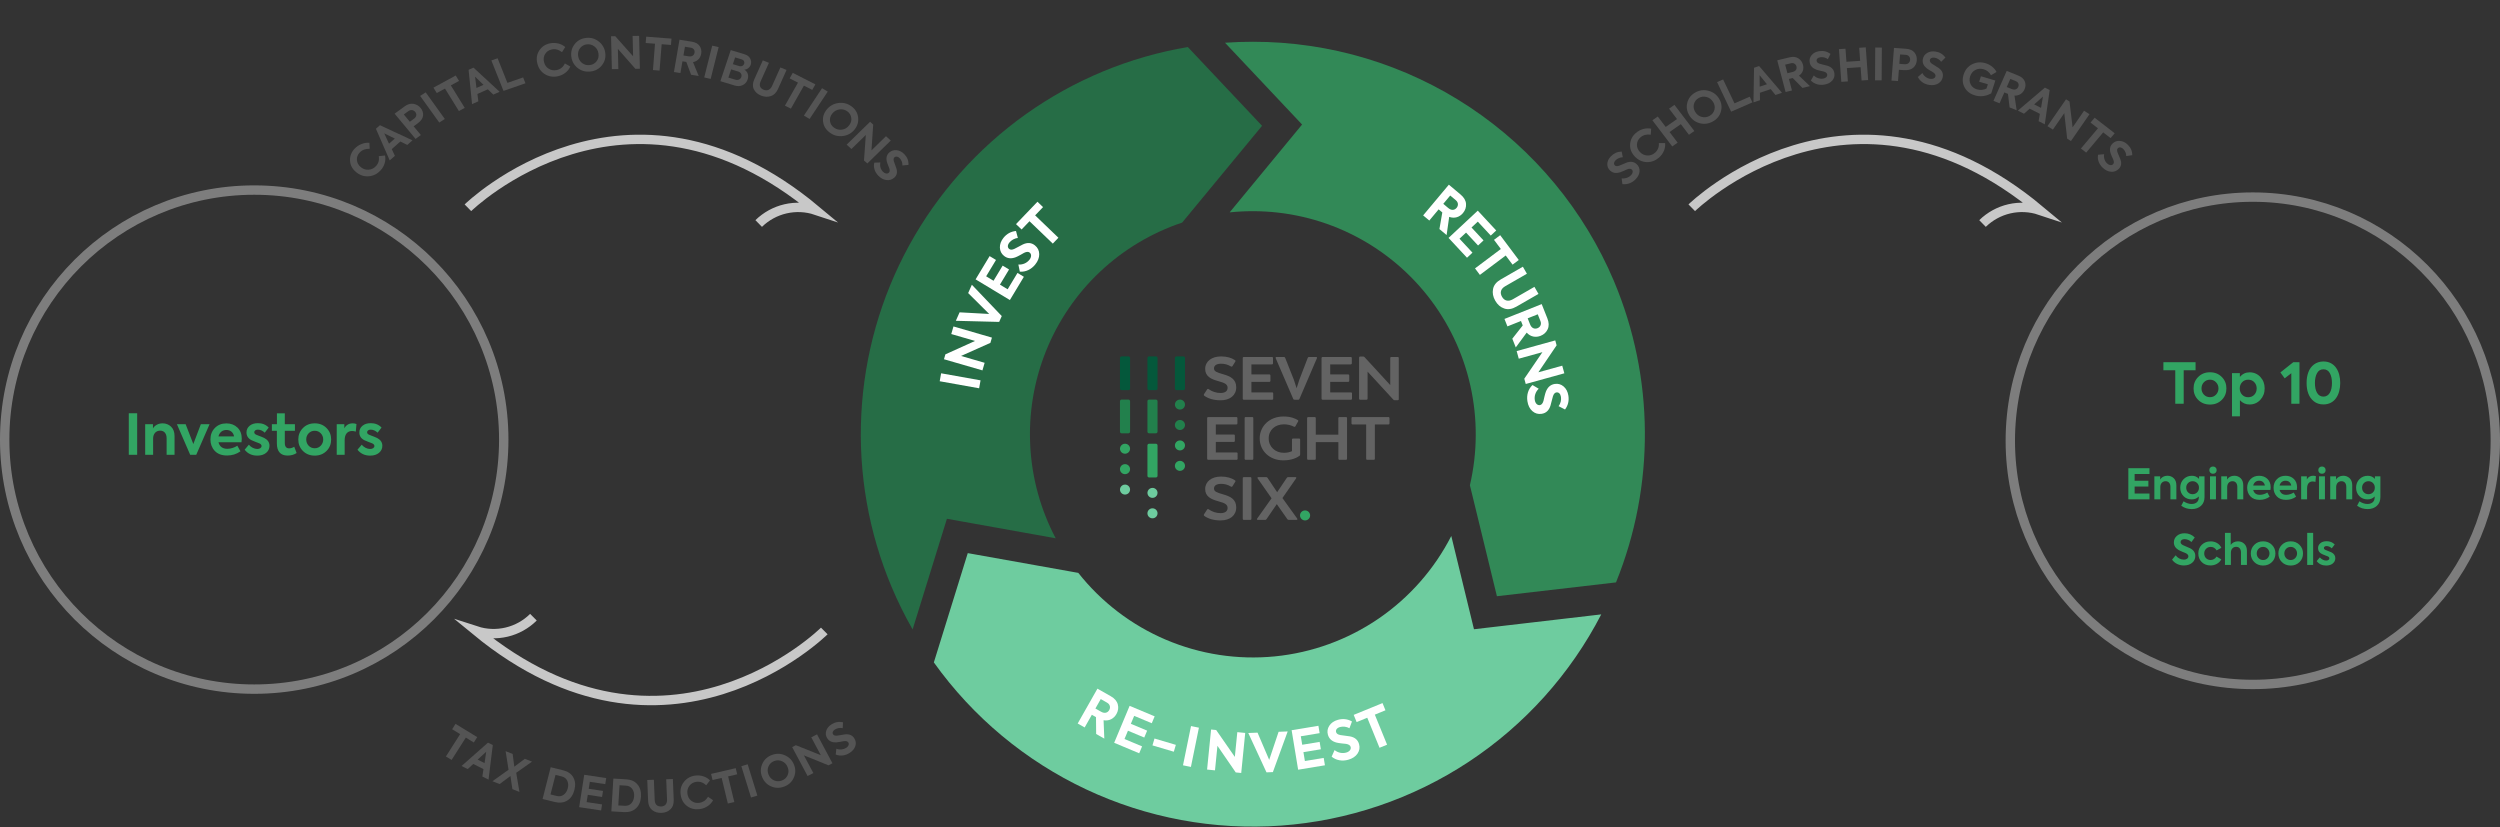<svg width="1067" height="353" viewBox="0 0 1067 353" fill="none" xmlns="http://www.w3.org/2000/svg">
<rect x="0" y="0" width="1067" height="353" fill="#333333" stroke="none"/>
<path d="M351.807 269.295C351.807 269.295 284.583 336.152 203.223 269.253C207.439 270.623 211.951 270.804 216.263 269.775C220.575 268.746 224.521 266.548 227.667 263.422" stroke="#C8C8C8" stroke-width="4" stroke-miterlimit="10"/>
<path d="M190.318 322.859L192.745 324.343L198.81 314.807L202.224 316.894L203.679 314.606L194.425 308.948L192.97 311.236L196.383 313.323L190.318 322.859Z" fill="#545454"/>
<path d="M208.5 332.745L210.326 317.99L208.282 316.956L196.999 326.92L199.617 328.246L201.991 326.054L206.348 328.26L205.865 331.41L208.5 332.745ZM206.804 325.69L203.865 324.202L207.522 320.835L206.804 325.69Z" fill="#545454"/>
<path d="M213.236 334.634L217.852 331.192L218.69 336.799L221.699 337.993L220.319 329.829L227.055 325.07L223.994 323.855L219.509 327.227L218.804 321.794L215.795 320.6L217.046 328.53L210.174 333.419L213.236 334.634Z" fill="#545454"/>
<path d="M236.769 342.286C238.846 342.797 240.619 342.59 242.105 341.669C243.61 340.753 244.62 339.247 245.151 337.175C245.691 335.066 245.525 333.271 244.677 331.775C243.834 330.262 242.389 329.263 240.349 328.761L235.037 327.454L231.567 341.006L236.769 342.286ZM237.09 330.727L239.701 331.37C240.877 331.659 241.674 332.284 242.116 333.231C242.557 334.178 242.639 335.231 242.334 336.423C242.024 337.634 241.435 338.561 240.59 339.191C239.745 339.821 238.741 340.003 237.565 339.714L234.954 339.071L237.09 330.727Z" fill="#545454"/>
<path d="M256.555 345.907L256.959 343.326L250.371 342.333L250.857 339.229L256.96 340.148L257.364 337.568L251.262 336.648L251.728 333.674L258.317 334.667L258.722 332.087L249.344 330.673L247.177 344.493L256.555 345.907Z" fill="#545454"/>
<path d="M266.281 346.598C268.42 346.724 270.124 346.197 271.412 345.019C272.719 343.842 273.43 342.174 273.56 340.035C273.694 337.858 273.192 336.119 272.076 334.8C270.961 333.461 269.352 332.74 267.251 332.616L261.779 332.294L260.923 346.283L266.281 346.598ZM264.417 335.147L267.105 335.305C268.317 335.376 269.219 335.847 269.832 336.7C270.444 337.553 270.724 338.576 270.648 339.807C270.572 341.056 270.168 342.077 269.455 342.852C268.743 343.627 267.79 343.989 266.578 343.918L263.89 343.76L264.417 335.147Z" fill="#545454"/>
<path d="M276.616 341.789C276.688 343.55 277.253 344.855 278.332 345.723C279.41 346.59 280.735 346.993 282.306 346.932C283.877 346.87 285.165 346.365 286.15 345.416C287.154 344.466 287.611 343.121 287.539 341.361L287.177 332.483L284.337 332.594L284.692 341.283C284.766 343.1 283.785 344.144 282.195 344.206C280.548 344.271 279.506 343.363 279.429 341.489L279.075 332.801L276.254 332.911L276.616 341.789Z" fill="#545454"/>
<path d="M298.662 345.329C301.23 344.973 303.326 343.459 304.349 341.54L302.186 340.063C301.311 341.56 300.059 342.422 298.447 342.645C297.19 342.82 296.081 342.553 295.116 341.827C294.151 341.101 293.587 340.109 293.403 338.835C293.214 337.524 293.488 336.378 294.211 335.418C294.93 334.439 295.918 333.862 297.174 333.688C298.73 333.473 300.139 333.965 301.419 335.144L303.013 333.07C301.545 331.515 299.131 330.685 296.637 331.03C294.65 331.306 293.06 332.214 291.851 333.777C290.658 335.318 290.213 337.137 290.516 339.236C290.816 341.315 291.737 342.926 293.297 344.066C294.855 345.188 296.655 345.607 298.662 345.329Z" fill="#545454"/>
<path d="M310.644 342.946L313.402 342.305L310.758 331.373L314.636 330.472L314.002 327.849L303.488 330.293L304.122 332.916L308.001 332.014L310.644 342.946Z" fill="#545454"/>
<path d="M320.539 340.373L323.243 339.57L319.112 326.205L316.408 327.008L320.539 340.373Z" fill="#545454"/>
<path d="M334.769 335.679C336.693 334.928 338.036 333.652 338.815 331.844C339.612 330.028 339.624 328.193 338.868 326.332C338.113 324.471 336.819 323.146 334.961 322.346C333.12 321.538 331.25 321.515 329.344 322.259C327.438 323.002 326.095 324.279 325.305 326.112C324.533 327.938 324.529 329.79 325.291 331.669C326.053 333.548 327.347 334.873 329.156 335.652C330.965 336.431 332.845 336.429 334.769 335.679ZM336.15 327.393C336.645 328.562 336.656 329.697 336.182 330.796C335.708 331.896 334.894 332.661 333.747 333.109C332.599 333.556 331.472 333.549 330.357 333.069C329.26 332.582 328.472 331.75 327.995 330.574C327.518 329.397 327.5 328.245 327.974 327.145C328.447 326.045 329.237 325.27 330.384 324.822C331.531 324.375 332.648 324.407 333.763 324.887C334.878 325.367 335.666 326.199 336.15 327.393Z" fill="#545454"/>
<path d="M350.321 322.317L339.679 318.055L338.096 318.867L344.682 331.209L347.141 329.947L343.104 322.382L353.592 326.638L355.293 325.765L348.707 313.424L346.248 314.685L350.321 322.317Z" fill="#545454"/>
<path d="M362.6 321.364C363.894 320.541 364.712 319.548 365.072 318.377C365.431 317.206 365.266 316.1 364.576 315.058C363.719 313.764 362.41 313.228 360.64 313.435C360.243 313.486 359.628 313.586 358.796 313.735L357.295 313.972C356.448 314.063 355.877 313.888 355.574 313.43C355.125 312.751 355.407 311.943 356.349 311.343C357.227 310.784 358.542 310.508 359.657 310.785L359.79 308.278C358.035 307.891 356.397 308.194 354.864 309.17C353.682 309.922 352.928 310.874 352.606 311.999C352.284 313.124 352.45 314.163 353.098 315.141C353.913 316.372 355.174 316.938 356.89 316.855C357.324 316.826 357.933 316.752 358.697 316.602C359.477 316.442 359.954 316.34 360.166 316.318C361.104 316.192 361.727 316.378 362.041 316.852C362.532 317.593 362.148 318.556 361.174 319.176C359.96 319.949 358.434 320.113 356.967 319.543L356.687 322.033C358.591 322.817 360.764 322.533 362.6 321.364Z" fill="#545454"/>
<path d="M722.041 88.672C722.041 88.672 789.723 22.289 870.625 89.747C866.419 88.345 861.909 88.131 857.59 89.127C853.271 90.124 849.309 92.292 846.14 95.394" stroke="#C8C8C8" stroke-width="4" stroke-miterlimit="10"/>
<path d="M698.074 76.518C699.14 75.421 699.699 74.276 699.766 73.071C699.832 71.865 699.401 70.847 698.471 70.017C697.316 68.986 695.903 68.787 694.22 69.409C693.843 69.553 693.265 69.796 692.486 70.138L691.075 70.724C690.267 71.014 689.665 70.983 689.257 70.618C688.651 70.077 688.73 69.238 689.507 68.439C690.231 67.694 691.452 67.114 692.611 67.112L692.129 64.684C690.317 64.735 688.786 65.417 687.522 66.717C686.548 67.719 686.041 68.81 686 69.962C685.959 71.114 686.375 72.067 687.249 72.847C688.347 73.828 689.72 74.067 691.38 73.577C691.799 73.445 692.378 73.228 693.089 72.902C693.814 72.562 694.256 72.35 694.458 72.278C695.346 71.933 696.002 71.962 696.425 72.339C697.087 72.93 696.946 73.942 696.143 74.768C695.142 75.798 693.688 76.32 692.112 76.127L692.444 78.574C694.501 78.867 696.56 78.075 698.074 76.518Z" fill="#545454"/>
<path d="M708.052 67.268C710.008 65.571 710.904 63.193 710.668 61.074L708.005 61.059C708.126 62.754 707.566 64.141 706.338 65.206C705.382 66.036 704.297 66.427 703.071 66.366C701.845 66.305 700.805 65.809 699.922 64.875C699.014 63.913 698.59 62.831 698.648 61.656C698.693 60.467 699.194 59.457 700.15 58.627C701.335 57.599 702.801 57.227 704.55 57.483L704.704 54.925C702.583 54.466 700.079 55.114 698.18 56.762C696.668 58.075 695.85 59.684 695.727 61.616C695.605 63.521 696.271 65.243 697.724 66.782C699.165 68.307 700.859 69.111 702.822 69.182C704.773 69.24 706.525 68.593 708.052 67.268Z" fill="#545454"/>
<path d="M716.019 60.892L712.565 56.346L717.386 52.98L720.841 57.526L723.143 55.919L714.661 44.757L712.359 46.364L715.745 50.82L710.923 54.186L707.538 49.731L705.236 51.338L713.717 62.5L716.019 60.892Z" fill="#545454"/>
<path d="M731.055 51.834C732.859 50.832 734.002 49.395 734.501 47.516C735.017 45.628 734.747 43.83 733.708 42.113C732.67 40.396 731.176 39.279 729.2 38.754C727.24 38.22 725.372 38.457 723.585 39.451C721.798 40.444 720.655 41.88 720.149 43.785C719.66 45.68 719.939 47.494 720.988 49.227C722.036 50.96 723.53 52.078 725.454 52.589C727.377 53.1 729.252 52.837 731.055 51.834ZM731.16 43.529C731.833 44.605 732.018 45.715 731.714 46.858C731.411 48 730.716 48.862 729.641 49.46C728.566 50.058 727.44 50.208 726.254 49.893C725.085 49.568 724.173 48.864 723.516 47.779C722.86 46.693 722.665 45.568 722.969 44.425C723.272 43.282 723.94 42.413 725.016 41.815C726.091 41.218 727.21 41.093 728.396 41.408C729.581 41.723 730.494 42.428 731.16 43.529Z" fill="#545454"/>
<path d="M747.943 43.693L746.788 41.266L740.283 44.109L735.427 33.905L732.843 35.035L738.854 47.667L747.943 43.693Z" fill="#545454"/>
<path d="M760.554 39.6L750.792 28.186L748.629 28.914L748.381 43.697L751.152 42.764L751.133 39.588L755.744 38.036L757.765 40.539L760.554 39.6ZM754.138 35.951L751.028 36.998L751.005 32.112L754.138 35.951Z" fill="#545454"/>
<path d="M772.479 36.759L767.798 32.284C769.465 31.18 769.975 29.401 769.512 27.644C769.194 26.436 768.525 25.526 767.517 24.894C766.509 24.262 765.239 24.121 763.73 24.486L758.523 25.745L762.084 39.273L764.807 38.615L763.511 33.691L765.13 33.299L769.296 37.529L772.479 36.759ZM764.372 26.998C765.549 26.713 766.456 27.331 766.725 28.357C767 29.4 766.513 30.375 765.096 30.717L762.87 31.256L761.906 27.595L764.372 26.998Z" fill="#545454"/>
<path d="M778.54 36.128C780.055 35.892 781.205 35.31 782.007 34.381C782.809 33.451 783.105 32.37 782.896 31.139C782.637 29.608 781.658 28.592 779.957 28.072C779.573 27.959 778.971 27.804 778.15 27.607L776.683 27.222C775.872 26.966 775.422 26.576 775.33 26.035C775.194 25.232 775.778 24.605 776.882 24.433C777.911 24.272 779.224 24.546 780.13 25.248L781.266 23.002C779.819 21.944 778.2 21.564 776.404 21.844C775.02 22.06 773.946 22.63 773.196 23.532C772.447 24.435 772.178 25.453 772.375 26.611C772.622 28.066 773.545 29.091 775.146 29.703C775.555 29.85 776.142 30.027 776.9 30.196C777.677 30.362 778.154 30.46 778.357 30.524C779.265 30.785 779.759 31.206 779.854 31.766C780.003 32.643 779.263 33.372 778.122 33.55C776.7 33.771 775.24 33.309 774.13 32.199L772.866 34.369C774.289 35.852 776.389 36.464 778.54 36.128Z" fill="#545454"/>
<path d="M788.669 34.743L788.255 29.06L794.11 28.668L794.525 34.351L797.32 34.163L796.302 20.211L793.507 20.398L793.913 25.968L788.058 26.36L787.652 20.791L784.856 20.978L785.874 34.93L788.669 34.743Z" fill="#545454"/>
<path d="M800.265 34.278L803.085 34.293L803.17 20.304L800.349 20.289L800.265 34.278Z" fill="#545454"/>
<path d="M808.36 20.446L807.274 34.393L810.068 34.593L810.443 29.78L812.596 29.935C814.314 30.058 815.632 29.715 816.548 28.927C817.465 28.12 817.983 27.075 818.084 25.773C818.184 24.489 817.854 23.365 817.093 22.419C816.35 21.473 815.158 20.933 813.515 20.815L808.36 20.446ZM810.64 27.252L810.953 23.232L813.351 23.403C814.616 23.494 815.323 24.417 815.236 25.531C815.148 26.663 814.322 27.515 812.887 27.412L810.64 27.252Z" fill="#545454"/>
<path d="M823.374 36.245C824.894 36.48 826.18 36.276 827.25 35.635C828.321 34.994 828.96 34.056 829.169 32.82C829.427 31.285 828.832 30.021 827.385 29.01C827.057 28.786 826.536 28.456 825.82 28.018L824.552 27.207C823.864 26.716 823.565 26.209 823.656 25.666C823.792 24.861 824.556 24.442 825.663 24.613C826.695 24.773 827.854 25.433 828.484 26.375L830.307 24.583C829.28 23.137 827.865 22.284 826.064 22.005C824.676 21.79 823.465 22.006 822.454 22.637C821.443 23.268 820.85 24.156 820.655 25.316C820.409 26.776 820.948 28.032 822.269 29.101C822.609 29.365 823.109 29.711 823.775 30.102C824.459 30.497 824.881 30.735 825.053 30.857C825.831 31.381 826.161 31.932 826.067 32.493C825.918 33.373 824.973 33.842 823.829 33.664C822.403 33.443 821.166 32.56 820.477 31.166L818.557 32.848C819.421 34.691 821.217 35.91 823.374 36.245Z" fill="#545454"/>
<path d="M842.89 40.695C845.27 41.394 847.586 41.108 849.858 39.843L851.611 34.361L845.454 32.553L844.71 34.879L848.415 35.967L847.833 37.788C846.709 38.385 845.162 38.562 843.782 38.156C842.528 37.788 841.626 37.069 841.074 35.999C840.54 34.935 840.469 33.79 840.855 32.582C841.253 31.338 841.999 30.433 843.076 29.862C844.153 29.29 845.32 29.18 846.574 29.548C848.009 29.97 849.064 30.832 849.746 32.117L852.119 30.723C851.311 29.086 849.578 27.61 847.398 26.97C845.382 26.377 843.485 26.53 841.708 27.428C839.931 28.326 838.728 29.788 838.089 31.789C837.454 33.772 837.584 35.605 838.476 37.288C839.393 38.957 840.856 40.097 842.89 40.695Z" fill="#545454"/>
<path d="M860.712 47.065L859.779 40.808C861.807 40.897 863.333 39.783 864.068 38.122C864.573 36.98 864.608 35.872 864.199 34.787C863.789 33.703 862.861 32.856 861.424 32.272L856.465 30.257L850.811 43.041L853.405 44.095L855.463 39.442L857.005 40.069L857.681 45.833L860.712 47.065ZM860.359 34.635C861.48 35.091 861.817 36.105 861.389 37.074C860.953 38.06 859.95 38.551 858.601 38.003L856.48 37.141L858.01 33.681L860.359 34.635Z" fill="#545454"/>
<path d="M872.709 53.059L874.801 38.435L872.76 37.396L861.222 47.209L863.836 48.54L866.266 46.381L870.618 48.597L870.078 51.719L872.709 53.059ZM871.121 46.051L868.186 44.556L871.928 41.239L871.121 46.051Z" fill="#545454"/>
<path d="M884.579 54.356L883.272 43.329L881.777 42.38L873.856 53.837L876.179 55.313L881.034 48.289L882.273 59.183L883.879 60.204L891.8 48.746L889.477 47.271L884.579 54.356Z" fill="#545454"/>
<path d="M888.135 63.392L890.381 65.13L897.648 56.5L900.807 58.944L902.551 56.873L893.987 50.247L892.243 52.318L895.402 54.762L888.135 63.392Z" fill="#545454"/>
<path d="M897.404 71.55C898.515 72.615 899.695 73.194 900.958 73.299C902.22 73.404 903.304 73.023 904.21 72.155C905.335 71.076 905.596 69.722 905.006 68.078C904.869 67.709 904.635 67.144 904.306 66.381L903.743 65C903.469 64.211 903.524 63.632 903.922 63.251C904.512 62.685 905.39 62.79 906.2 63.566C906.954 64.29 907.517 65.487 907.476 66.605L910.042 66.223C910.055 64.474 909.397 62.974 908.079 61.712C907.064 60.738 905.939 60.212 904.731 60.133C903.524 60.054 902.508 60.423 901.658 61.238C900.587 62.264 900.286 63.579 900.738 65.197C900.862 65.605 901.068 66.17 901.383 66.868C901.713 67.578 901.918 68.012 901.987 68.209C902.316 69.077 902.261 69.709 901.85 70.103C901.205 70.721 900.148 70.55 899.311 69.748C898.268 68.748 897.774 67.328 898.035 65.815L895.455 66.052C895.071 68.025 895.826 70.037 897.404 71.55Z" fill="#545454"/>
<path d="M199.709 88.672C199.709 88.672 267.391 22.289 348.285 89.747C344.08 88.347 339.572 88.134 335.254 89.13C330.937 90.126 326.976 92.293 323.808 95.394" stroke="#C8C8C8" stroke-width="4" stroke-miterlimit="10"/>
<path d="M162.384 72.772C164.157 70.88 164.793 68.433 164.321 66.366L161.649 66.647C161.958 68.308 161.549 69.739 160.436 70.926C159.568 71.852 158.523 72.358 157.287 72.434C156.05 72.51 154.951 72.135 153.962 71.311C152.945 70.462 152.399 69.441 152.327 68.274C152.241 67.095 152.632 66.043 153.499 65.117C154.574 63.971 156.003 63.441 157.786 63.5L157.658 60.957C155.479 60.739 153.038 61.657 151.317 63.494C149.944 64.958 149.303 66.638 149.393 68.558C149.482 70.454 150.34 72.08 151.969 73.438C153.582 74.783 155.371 75.389 157.349 75.242C159.311 75.082 160.998 74.25 162.384 72.772Z" fill="#545454"/>
<path d="M176.038 59.897L162.166 53.43L160.441 54.952L166.327 68.464L168.538 66.514L167.205 63.639L170.884 60.394L173.814 61.86L176.038 59.897ZM168.516 59.142L166.034 61.331L163.991 56.907L168.516 59.142Z" fill="#545454"/>
<path d="M168.433 48.522L177.365 59.288L179.624 57.63L176.541 53.915L178.281 52.638C179.67 51.619 180.429 50.522 180.572 49.362C180.703 48.188 180.365 47.1 179.531 46.094C178.709 45.104 177.672 44.505 176.432 44.313C175.208 44.111 173.926 44.489 172.599 45.464L168.433 48.522ZM174.922 51.963L172.347 48.86L174.285 47.437C175.308 46.687 176.489 46.897 177.202 47.757C177.928 48.631 177.897 49.778 176.738 50.63L174.922 51.963Z" fill="#545454"/>
<path d="M187.469 52.299L189.852 50.79L181.696 39.424L179.313 40.934L187.469 52.299Z" fill="#545454"/>
<path d="M195.857 47.396L198.35 46.037L192.416 36.442L195.924 34.531L194.5 32.229L184.991 37.408L186.415 39.711L189.922 37.8L195.857 47.396Z" fill="#545454"/>
<path d="M213.241 39.178L202.087 28.861L199.996 29.796L201.472 44.44L204.151 43.242L203.761 40.103L208.22 38.11L210.545 40.384L213.241 39.178ZM206.36 36.208L203.353 37.552L202.76 32.722L206.36 36.208Z" fill="#545454"/>
<path d="M224.262 35.537L223.267 33.039L216.563 35.372L212.38 24.873L209.716 25.8L214.894 38.796L224.262 35.537Z" fill="#545454"/>
<path d="M238.074 32.549C240.612 32.013 242.564 30.363 243.405 28.387L241.096 27.077C240.365 28.623 239.194 29.567 237.601 29.903C236.36 30.165 235.224 29.98 234.187 29.329C233.151 28.677 232.491 27.734 232.185 26.483C231.869 25.197 232.034 24.04 232.665 23.037C233.291 22.015 234.224 21.373 235.465 21.111C237.003 20.786 238.461 21.174 239.856 22.253L241.252 20.082C239.633 18.645 237.136 17.993 234.673 18.513C232.709 18.928 231.205 19.942 230.145 21.577C229.098 23.191 228.828 25.027 229.333 27.086C229.833 29.127 230.91 30.659 232.582 31.679C234.249 32.68 236.093 32.968 238.074 32.549Z" fill="#545454"/>
<path d="M252.01 30.523C254.061 30.296 255.681 29.411 256.89 27.868C258.117 26.323 258.59 24.557 258.326 22.568C258.063 20.579 257.143 18.967 255.546 17.716C253.967 16.463 252.163 15.958 250.131 16.183C248.099 16.409 246.479 17.293 245.254 18.857C244.048 20.418 243.578 22.203 243.844 24.211C244.11 26.219 245.029 27.831 246.584 29.049C248.139 30.266 249.959 30.75 252.01 30.523ZM255.429 22.889C255.614 24.144 255.339 25.241 254.604 26.179C253.87 27.118 252.889 27.645 251.666 27.781C250.443 27.916 249.354 27.618 248.395 26.868C247.456 26.115 246.903 25.11 246.736 23.852C246.57 22.595 246.842 21.48 247.577 20.541C248.312 19.603 249.271 19.059 250.494 18.923C251.717 18.788 252.79 19.107 253.748 19.857C254.707 20.608 255.26 21.613 255.429 22.889Z" fill="#545454"/>
<path d="M270.203 24.026L262.59 15.457L260.805 15.483L261.141 29.513L263.913 29.473L263.707 20.872L271.186 29.368L273.104 29.34L272.768 15.31L269.996 15.35L270.203 24.026Z" fill="#545454"/>
<path d="M278.677 29.906L281.508 30.123L282.394 18.875L286.376 19.181L286.589 16.482L275.792 15.654L275.58 18.352L279.562 18.658L278.677 29.906Z" fill="#545454"/>
<path d="M298.199 32.426L295.777 26.52C297.762 26.146 298.969 24.709 299.277 22.918C299.489 21.687 299.254 20.596 298.594 19.628C297.935 18.66 296.831 18.044 295.298 17.799L290.008 16.956L287.637 30.743L290.404 31.184L291.267 26.166L292.912 26.428L294.965 31.911L298.199 32.426ZM294.84 20.352C296.036 20.543 296.609 21.458 296.429 22.503C296.246 23.566 295.395 24.274 293.955 24.045L291.693 23.684L292.335 19.953L294.84 20.352Z" fill="#545454"/>
<path d="M300.564 33.05L303.313 33.68L306.716 20.111L303.966 19.481L300.564 33.05Z" fill="#545454"/>
<path d="M317.691 29.74C318.904 29.692 320.03 28.767 320.419 27.6C320.713 26.72 320.626 25.844 320.177 24.977C319.728 24.11 318.912 23.507 317.716 23.145L311.882 21.381L307.455 34.651L313.562 36.498C314.848 36.887 316.007 36.822 317.013 36.316C318.038 35.815 318.724 35.014 319.089 33.919C319.635 32.285 319.202 30.652 317.691 29.74ZM316.491 25.325C317.487 25.626 317.876 26.435 317.618 27.208C317.354 27.998 316.523 28.517 315.418 28.183L312.79 27.389L313.755 24.497L316.491 25.325ZM310.879 33.117L312.047 29.615L314.983 30.503C316.287 30.897 316.706 31.914 316.389 32.865C316.078 33.799 315.101 34.394 313.815 34.005L310.879 33.117Z" fill="#545454"/>
<path d="M321.936 33.86C321.215 35.466 321.147 36.866 321.74 38.085C322.334 39.304 323.359 40.208 324.816 40.797C326.272 41.385 327.669 41.46 328.989 41.014C330.326 40.575 331.343 39.557 332.063 37.951L335.697 29.85L333.064 28.787L329.508 36.715C328.764 38.373 327.406 38.905 325.931 38.31C324.404 37.693 323.861 36.453 324.628 34.743L328.185 26.816L325.57 25.759L321.936 33.86Z" fill="#545454"/>
<path d="M335.021 45.085L337.553 46.37L343.112 36.553L346.674 38.361L348.008 36.005L338.353 31.103L337.019 33.459L340.58 35.267L335.021 45.085Z" fill="#545454"/>
<path d="M343.102 49.335L345.533 50.777L353.285 39.092L350.853 37.649L343.102 49.335Z" fill="#545454"/>
<path d="M354.285 56.691C355.979 57.884 357.829 58.327 359.85 58.033C361.887 57.75 363.522 56.812 364.771 55.231C366.019 53.649 366.504 51.902 366.222 49.962C365.955 48.034 364.976 46.486 363.298 45.304C361.619 44.123 359.769 43.679 357.721 43.977C355.687 44.286 354.041 45.239 352.781 46.835C351.521 48.431 351.036 50.179 351.31 52.067C351.585 53.955 352.591 55.498 354.285 56.691ZM362.377 53.546C361.604 54.556 360.602 55.151 359.373 55.33C358.144 55.509 357.03 55.235 356.02 54.524C355.01 53.813 354.414 52.883 354.245 51.719C354.091 50.566 354.408 49.49 355.197 48.49C355.986 47.491 357 46.881 358.229 46.702C359.458 46.523 360.568 46.771 361.578 47.482C362.589 48.194 363.157 49.128 363.326 50.291C363.496 51.455 363.178 52.531 362.377 53.546Z" fill="#545454"/>
<path d="M371.945 64.175L372.678 53.163L371.362 51.965L361.35 61.734L363.393 63.595L369.531 57.606L368.754 68.477L370.168 69.764L380.18 59.994L378.137 58.133L371.945 64.175Z" fill="#545454"/>
<path d="M374.813 74.934C375.868 76.041 377.017 76.673 378.273 76.844C379.53 77.016 380.634 76.699 381.585 75.895C382.767 74.896 383.099 73.579 382.596 71.932C382.479 71.562 382.275 70.994 381.986 70.227L381.497 68.84C381.264 68.05 381.35 67.484 381.768 67.131C382.387 66.607 383.26 66.757 384.028 67.563C384.745 68.315 385.244 69.521 385.144 70.617L387.729 70.38C387.835 68.662 387.256 67.154 386.006 65.842C385.042 64.832 383.945 64.254 382.742 64.112C381.539 63.969 380.504 64.276 379.61 65.032C378.486 65.982 378.115 67.258 378.482 68.872C378.584 69.279 378.76 69.846 379.039 70.548C379.33 71.263 379.513 71.701 379.571 71.899C379.855 72.769 379.766 73.386 379.334 73.752C378.657 74.325 377.609 74.1 376.815 73.267C375.825 72.228 375.406 70.806 375.747 69.334L373.155 69.428C372.667 71.346 373.315 73.364 374.813 74.934Z" fill="#545454"/>
<path d="M629.092 268.561L619.408 228.76C612.157 242.953 601.463 255.096 588.305 264.074C575.148 273.052 559.95 278.579 544.105 280.146C528.259 281.713 512.275 279.271 497.618 273.043C482.96 266.816 470.1 257.002 460.216 244.504L413.042 236.074L398.566 282.722C415.244 306.056 437.625 324.713 463.566 336.908C489.507 349.102 518.141 354.426 546.725 352.368C575.309 350.311 602.888 340.942 626.82 325.158C650.753 309.375 670.239 287.704 683.412 262.222L629.092 268.561Z" fill="#6ECC9F"/>
<path opacity="0.75" d="M506.964 20.074C482.053 24.283 458.417 34.082 437.826 48.736C417.234 63.389 400.222 82.518 388.062 104.689C375.902 126.86 368.911 151.499 367.612 176.76C366.313 202.02 370.74 227.248 380.561 250.552C383.178 256.757 386.164 262.799 389.505 268.645L404.147 221.413L450.564 229.743C444.129 217.528 440.425 204.057 439.709 190.265C438.993 176.473 441.281 162.69 446.416 149.872C451.55 137.054 459.407 125.507 469.443 116.033C479.479 106.558 491.453 99.383 504.535 95.004L538.646 53.695L506.964 20.074Z" fill="#22804C"/>
<path opacity="0.75" d="M688.894 120.101C676.092 89.76 654.637 63.874 627.213 45.681C599.789 27.489 567.616 17.799 534.719 17.824C530.742 17.824 526.782 17.963 522.838 18.241L555.727 53.152L524.81 90.638C528.102 90.3 531.41 90.13 534.719 90.13C549.055 90.134 563.205 93.382 576.112 99.63C589.018 105.878 600.348 114.965 609.255 126.212C618.162 137.459 624.416 150.576 627.55 164.583C630.683 178.59 630.616 193.124 627.352 207.101L638.883 254.466L689.709 248.569C706.433 207.32 706.134 161.113 688.877 120.085L688.894 120.101Z" fill="#32A563"/>
<path d="M417.893 165.72L418.497 162.327L401.67 159.323L401.066 162.716L417.893 165.72Z" fill="white"/>
<path d="M416.152 145.514L403.492 151.234L402.888 153.323L419.304 158.085L420.243 154.842L410.18 151.922L422.705 146.332L423.355 144.088L406.939 139.325L406 142.569L416.152 145.514Z" fill="white"/>
<path d="M422.182 133.995L409.554 133.304L407.947 136.918L426.444 137.389L427.553 134.895L414.789 121.532L413.21 125.083L422.182 133.995Z" fill="white"/>
<path d="M436.993 118.137L434.26 116.488L430.06 123.462L426.773 121.478L430.663 115.018L427.93 113.368L424.04 119.828L420.892 117.927L425.092 110.952L422.36 109.303L416.381 119.23L431.014 128.064L436.993 118.137Z" fill="white"/>
<path d="M441.826 112.906C443.005 111.444 443.573 109.965 443.543 108.45C443.514 106.935 442.904 105.696 441.714 104.734C440.236 103.538 438.524 103.406 436.562 104.325C436.123 104.536 435.451 104.888 434.548 105.381L432.908 106.232C431.965 106.662 431.241 106.673 430.718 106.25C429.942 105.623 429.962 104.565 430.821 103.5C431.622 102.507 433.033 101.68 434.424 101.582L433.627 98.581C431.457 98.795 429.683 99.776 428.285 101.509C427.208 102.845 426.698 104.252 426.753 105.698C426.808 107.144 427.393 108.303 428.511 109.207C429.917 110.345 431.585 110.531 433.532 109.779C434.022 109.578 434.697 109.259 435.521 108.792C436.359 108.307 436.871 108.005 437.106 107.897C438.14 107.391 438.93 107.373 439.471 107.811C440.318 108.496 440.24 109.775 439.352 110.876C438.245 112.248 436.547 113.022 434.64 112.912L435.26 115.948C437.753 116.145 440.151 114.982 441.826 112.906Z" fill="white"/>
<path d="M449.331 103.974L451.732 101.469L441.793 91.917L445.171 88.394L442.786 86.102L433.63 95.652L436.015 97.944L439.392 94.421L449.331 103.974Z" fill="white"/>
<path d="M471.32 315.244L471.006 307.403C473.427 307.822 475.402 306.683 476.497 304.751C477.25 303.423 477.435 302.065 477.084 300.668C476.733 299.271 475.728 298.089 474.079 297.151L468.388 293.917L459.958 308.787L462.934 310.478L466.003 305.066L467.773 306.071L467.841 313.267L471.32 315.244ZM472.496 299.897C473.783 300.628 474.057 301.928 473.418 303.054C472.768 304.201 471.502 304.652 469.953 303.772L467.52 302.39L469.802 298.365L472.496 299.897Z" fill="white"/>
<path d="M486.212 321.503L487.444 318.558L479.935 315.41L481.417 311.868L488.371 314.783L489.602 311.838L482.648 308.923L484.067 305.53L491.576 308.678L492.807 305.733L482.12 301.253L475.525 317.022L486.212 321.503Z" fill="white"/>
<path d="M500.986 320.833L501.851 317.905L492.737 315.204L491.871 318.132L500.986 320.833Z" fill="white"/>
<path d="M504.905 326.633L508.282 327.324L511.7 310.576L508.324 309.885L504.905 326.633Z" fill="white"/>
<path d="M527.028 323.047L519.063 311.573L516.889 311.356L515.182 328.449L518.559 328.787L519.605 318.309L527.417 329.674L529.753 329.908L531.461 312.815L528.084 312.477L527.028 323.047Z" fill="white"/>
<path d="M541.692 324.317L536.715 312.687L532.763 312.844L540.538 329.641L543.265 329.532L549.588 312.174L545.706 312.328L541.692 324.317Z" fill="white"/>
<path d="M565.479 326.625L564.96 323.476L556.927 324.803L556.303 321.015L563.742 319.786L563.223 316.636L555.784 317.865L555.186 314.236L563.219 312.909L562.7 309.76L551.266 311.649L554.046 328.514L565.479 326.625Z" fill="white"/>
<path d="M575.428 324.262C577.227 323.756 578.539 322.883 579.387 321.638C580.235 320.393 580.454 319.037 580.042 317.571C579.53 315.751 578.217 314.659 576.097 314.273C575.619 314.192 574.871 314.091 573.855 313.97L572.035 313.716C571.022 313.522 570.428 313.114 570.247 312.47C569.979 311.515 570.603 310.668 571.913 310.299C573.135 309.955 574.756 310.098 575.941 310.818L577.021 307.926C575.138 306.851 573.133 306.625 571.002 307.225C569.359 307.687 568.136 308.535 567.348 309.74C566.56 310.944 566.368 312.22 566.754 313.597C567.241 315.329 568.487 316.44 570.5 316.952C571.012 317.071 571.744 317.2 572.681 317.296C573.64 317.385 574.229 317.435 574.483 317.483C575.613 317.668 576.263 318.108 576.451 318.775C576.744 319.818 575.944 320.81 574.59 321.192C572.902 321.667 571.079 321.317 569.596 320.13L568.351 322.948C570.26 324.543 572.875 324.981 575.428 324.262Z" fill="white"/>
<path d="M588.782 319.151L592.008 317.832L586.775 305.009L591.313 303.152L590.058 300.076L577.756 305.109L579.011 308.185L583.549 306.329L588.782 319.151Z" fill="white"/>
<path d="M617.413 100.328L618.515 92.559C620.822 93.406 622.97 92.641 624.394 90.938C625.374 89.767 625.8 88.465 625.706 87.027C625.612 85.59 624.837 84.246 623.384 83.027L618.368 78.82L607.4 91.931L610.023 94.13L614.015 89.358L615.575 90.666L614.347 97.757L617.413 100.328ZM621.333 85.442C622.467 86.394 622.502 87.721 621.671 88.715C620.825 89.726 619.498 89.942 618.134 88.797L615.989 86.999L618.958 83.451L621.333 85.442Z" fill="white"/>
<path d="M626.116 110.002L628.445 107.831L622.912 101.884L625.714 99.271L630.838 104.779L633.167 102.607L628.043 97.099L630.726 94.597L636.258 100.543L638.587 98.371L630.712 89.907L618.242 101.538L626.116 110.002Z" fill="white"/>
<path d="M629.537 114.55L631.617 117.327L642.641 109.049L645.567 112.955L648.212 110.969L640.28 100.38L637.635 102.366L640.561 106.272L629.537 114.55Z" fill="white"/>
<path d="M640.526 119.261C638.655 120.337 637.559 121.691 637.229 123.354C636.899 125.016 637.213 126.683 638.172 128.354C639.131 130.025 640.411 131.136 642.001 131.667C643.602 132.218 645.322 131.952 647.193 130.875L656.628 125.446L654.895 122.427L645.661 127.74C643.73 128.851 642.04 128.378 641.069 126.687C640.064 124.936 640.457 123.29 642.449 122.144L651.683 116.831L649.961 113.831L640.526 119.261Z" fill="white"/>
<path d="M646.932 148.275L651.596 141.957C653.225 143.8 655.481 144.147 657.545 143.325C658.965 142.759 659.96 141.815 660.56 140.504C661.16 139.193 661.116 137.641 660.415 135.877L657.996 129.788L642.102 136.119L643.367 139.303L649.153 136.999L649.905 138.892L645.453 144.553L646.932 148.275ZM657.46 137.029C658.007 138.406 657.407 139.592 656.203 140.072C654.977 140.56 653.706 140.119 653.047 138.463L652.013 135.859L656.314 134.146L657.46 137.029Z" fill="white"/>
<path d="M656.575 158.891L664.364 147.377L663.786 145.282L647.311 149.837L648.209 153.093L658.308 150.3L650.565 161.633L651.186 163.885L667.661 159.329L666.763 156.073L656.575 158.891Z" fill="white"/>
<path d="M651.893 171.215C652.178 173.067 652.887 174.479 654.022 175.474C655.158 176.469 656.48 176.85 657.989 176.618C659.864 176.329 661.111 175.154 661.753 173.089C661.892 172.623 662.083 171.891 662.328 170.894L662.803 169.112C663.12 168.127 663.598 167.586 664.261 167.483C665.244 167.332 666.01 168.056 666.218 169.405C666.411 170.663 666.072 172.26 665.21 173.352L667.956 174.777C669.256 173.033 669.726 171.065 669.388 168.87C669.128 167.178 668.434 165.857 667.331 164.927C666.229 163.997 664.982 163.651 663.565 163.87C661.782 164.144 660.524 165.251 659.77 167.193C659.589 167.689 659.371 168.401 659.161 169.323C658.955 170.267 658.834 170.847 658.755 171.094C658.433 172.196 657.916 172.791 657.23 172.897C656.156 173.062 655.266 172.146 655.052 170.752C654.784 169.014 655.354 167.241 656.717 165.908L654.064 164.327C652.244 166.036 651.489 168.586 651.893 171.215Z" fill="white"/>
<path opacity="0.5" d="M961.5 292.121C1018.66 292.121 1065 245.559 1065 188.121C1065 130.683 1018.66 84.121 961.5 84.121C904.338 84.121 858 130.683 858 188.121C858 245.559 904.338 292.121 961.5 292.121Z" stroke="#C8C8C8" stroke-width="4" stroke-miterlimit="10"/>
<path d="M917.395 213.121V210.637H911.059V207.649H916.927V205.165H911.059V202.303H917.395V199.819H908.377V213.121H917.395ZM922.017 213.121V207.865C922.017 206.407 922.917 205.381 924.267 205.381C925.509 205.381 926.337 206.245 926.337 207.811V213.121H928.875V207.127C928.875 205.813 928.497 204.805 927.759 204.103C927.021 203.401 926.103 203.041 925.041 203.041C923.655 203.041 922.485 203.725 921.963 204.679V203.311H919.479V213.121H922.017ZM938.552 204.391C937.742 203.509 936.734 203.059 935.528 203.059C934.106 203.059 932.918 203.545 931.964 204.499C931.01 205.453 930.524 206.659 930.524 208.117C930.524 209.575 930.974 210.763 931.892 211.717C932.81 212.671 933.98 213.139 935.42 213.139C936.68 213.139 937.688 212.725 938.444 211.879V212.383C938.444 213.967 937.328 215.101 935.384 215.101C934.232 215.101 933.08 214.723 931.946 213.949L930.956 215.857C932.27 216.811 933.782 217.279 935.456 217.279C937.058 217.279 938.372 216.811 939.38 215.893C940.388 214.975 940.892 213.715 940.892 212.149V203.311H938.552V204.391ZM933.08 208.135C933.08 207.343 933.332 206.695 933.854 206.173C934.376 205.651 935.024 205.381 935.798 205.381C936.572 205.381 937.22 205.651 937.742 206.173C938.264 206.695 938.516 207.343 938.516 208.135C938.516 208.927 938.264 209.593 937.742 210.133C937.22 210.655 936.572 210.925 935.798 210.925C935.024 210.925 934.376 210.655 933.854 210.133C933.332 209.611 933.08 208.945 933.08 208.135ZM945.622 201.763C946.216 201.169 946.216 200.125 945.622 199.549C945.028 198.955 943.984 198.955 943.39 199.549C942.796 200.125 942.796 201.169 943.39 201.763C943.984 202.357 945.028 202.357 945.622 201.763ZM945.766 203.311H943.228V213.121H945.766V203.311ZM950.564 213.121V207.865C950.564 206.407 951.464 205.381 952.814 205.381C954.056 205.381 954.884 206.245 954.884 207.811V213.121H957.422V207.127C957.422 205.813 957.044 204.805 956.306 204.103C955.568 203.401 954.65 203.041 953.588 203.041C952.202 203.041 951.032 203.725 950.51 204.679V203.311H948.026V213.121H950.564ZM969.114 207.991C969.114 206.461 968.646 205.273 967.728 204.391C966.81 203.509 965.622 203.059 964.2 203.059C962.688 203.059 961.464 203.545 960.51 204.517C959.556 205.489 959.088 206.713 959.088 208.207C959.088 209.629 959.538 210.853 960.456 211.843C961.374 212.833 962.688 213.337 964.416 213.337C966.036 213.337 967.458 212.887 968.7 211.987L967.692 210.205C966.846 210.781 965.586 211.195 964.524 211.195C962.976 211.195 962.022 210.493 961.662 209.107H969.024C969.078 208.711 969.114 208.333 969.114 207.991ZM964.2 205.165C965.496 205.165 966.414 205.939 966.648 207.217H961.662C961.968 205.939 962.922 205.165 964.2 205.165ZM980.382 207.991C980.382 206.461 979.914 205.273 978.996 204.391C978.078 203.509 976.89 203.059 975.468 203.059C973.956 203.059 972.732 203.545 971.778 204.517C970.824 205.489 970.356 206.713 970.356 208.207C970.356 209.629 970.806 210.853 971.724 211.843C972.642 212.833 973.956 213.337 975.684 213.337C977.304 213.337 978.726 212.887 979.968 211.987L978.96 210.205C978.114 210.781 976.854 211.195 975.792 211.195C974.244 211.195 973.29 210.493 972.93 209.107H980.292C980.346 208.711 980.382 208.333 980.382 207.991ZM975.468 205.165C976.764 205.165 977.682 205.939 977.916 207.217H972.93C973.236 205.939 974.19 205.165 975.468 205.165ZM984.666 213.121V208.459C984.666 206.425 985.62 205.489 987.06 205.489C987.42 205.489 987.816 205.561 988.23 205.687L988.446 203.257C988.05 203.113 987.654 203.041 987.258 203.041C986.052 203.041 985.152 203.563 984.558 204.625V203.311H982.128V213.121H984.666ZM992.134 201.763C992.728 201.169 992.728 200.125 992.134 199.549C991.54 198.955 990.496 198.955 989.902 199.549C989.308 200.125 989.308 201.169 989.902 201.763C990.496 202.357 991.54 202.357 992.134 201.763ZM992.278 203.311H989.74V213.121H992.278V203.311ZM997.076 213.121V207.865C997.076 206.407 997.976 205.381 999.326 205.381C1000.57 205.381 1001.4 206.245 1001.4 207.811V213.121H1003.93V207.127C1003.93 205.813 1003.56 204.805 1002.82 204.103C1002.08 203.401 1001.16 203.041 1000.1 203.041C998.714 203.041 997.544 203.725 997.022 204.679V203.311H994.538V213.121H997.076ZM1013.61 204.391C1012.8 203.509 1011.79 203.059 1010.59 203.059C1009.16 203.059 1007.98 203.545 1007.02 204.499C1006.07 205.453 1005.58 206.659 1005.58 208.117C1005.58 209.575 1006.03 210.763 1006.95 211.717C1007.87 212.671 1009.04 213.139 1010.48 213.139C1011.74 213.139 1012.75 212.725 1013.5 211.879V212.383C1013.5 213.967 1012.39 215.101 1010.44 215.101C1009.29 215.101 1008.14 214.723 1007 213.949L1006.01 215.857C1007.33 216.811 1008.84 217.279 1010.51 217.279C1012.12 217.279 1013.43 216.811 1014.44 215.893C1015.45 214.975 1015.95 213.715 1015.95 212.149V203.311H1013.61V204.391ZM1008.14 208.135C1008.14 207.343 1008.39 206.695 1008.91 206.173C1009.43 205.651 1010.08 205.381 1010.86 205.381C1011.63 205.381 1012.28 205.651 1012.8 206.173C1013.32 206.695 1013.57 207.343 1013.57 208.135C1013.57 208.927 1013.32 209.593 1012.8 210.133C1012.28 210.655 1011.63 210.925 1010.86 210.925C1010.08 210.925 1009.43 210.655 1008.91 210.133C1008.39 209.611 1008.14 208.945 1008.14 208.135ZM932.076 241.337C933.534 241.337 934.704 240.959 935.604 240.203C936.504 239.447 936.954 238.475 936.954 237.287C936.954 235.811 936.198 234.713 934.686 233.975C934.344 233.813 933.804 233.579 933.066 233.273L931.752 232.697C931.032 232.337 930.672 231.905 930.672 231.383C930.672 230.609 931.32 230.105 932.382 230.105C933.372 230.105 934.56 230.555 935.298 231.347L936.72 229.403C935.532 228.197 934.074 227.603 932.346 227.603C931.014 227.603 929.916 227.981 929.07 228.719C928.224 229.457 927.81 230.375 927.81 231.491C927.81 232.895 928.512 233.993 929.916 234.803C930.276 235.001 930.798 235.253 931.482 235.523C932.184 235.793 932.616 235.955 932.796 236.045C933.606 236.423 934.002 236.891 934.002 237.431C934.002 238.277 933.192 238.853 932.094 238.853C930.726 238.853 929.43 238.205 928.566 236.999L927.036 238.853C928.134 240.455 930.006 241.337 932.076 241.337ZM943.442 241.337C945.458 241.337 947.204 240.329 948.05 238.745L945.998 237.539C945.566 238.403 944.522 239.015 943.496 239.015C942.722 239.015 942.056 238.745 941.534 238.223C941.012 237.683 940.76 237.017 940.76 236.207C940.76 235.415 941.03 234.749 941.552 234.227C942.074 233.687 942.74 233.417 943.55 233.417C944.612 233.417 945.458 233.921 946.052 234.911L948.086 233.795C947.276 232.049 945.512 231.059 943.514 231.059C941.966 231.059 940.706 231.545 939.716 232.517C938.726 233.471 938.24 234.713 938.24 236.207C938.24 237.701 938.726 238.943 939.698 239.897C940.67 240.851 941.912 241.337 943.442 241.337ZM952.146 241.121V235.865C952.146 234.407 953.046 233.381 954.396 233.381C955.638 233.381 956.448 234.245 956.448 235.811V241.121H958.986V235.127C958.986 233.813 958.608 232.805 957.87 232.103C957.132 231.401 956.232 231.041 955.17 231.041C953.784 231.041 952.596 231.707 952.074 232.589V227.441H949.608V241.121H952.146ZM960.635 236.207C960.635 237.665 961.121 238.889 962.111 239.879C963.101 240.869 964.361 241.373 965.891 241.373C967.421 241.373 968.681 240.869 969.671 239.879C970.661 238.889 971.147 237.665 971.147 236.207C971.147 234.767 970.661 233.543 969.671 232.553C968.681 231.545 967.421 231.041 965.891 231.041C964.361 231.041 963.101 231.545 962.111 232.553C961.121 233.543 960.635 234.767 960.635 236.207ZM963.947 238.205C963.425 237.647 963.173 236.981 963.173 236.207C963.173 235.433 963.425 234.767 963.947 234.227C964.469 233.687 965.117 233.417 965.891 233.417C966.665 233.417 967.295 233.687 967.817 234.227C968.339 234.767 968.609 235.433 968.609 236.207C968.609 236.981 968.339 237.647 967.817 238.205C967.295 238.745 966.665 239.015 965.891 239.015C965.117 239.015 964.469 238.745 963.947 238.205ZM972.412 236.207C972.412 237.665 972.898 238.889 973.888 239.879C974.878 240.869 976.138 241.373 977.668 241.373C979.198 241.373 980.458 240.869 981.448 239.879C982.438 238.889 982.924 237.665 982.924 236.207C982.924 234.767 982.438 233.543 981.448 232.553C980.458 231.545 979.198 231.041 977.668 231.041C976.138 231.041 974.878 231.545 973.888 232.553C972.898 233.543 972.412 234.767 972.412 236.207ZM975.724 238.205C975.202 237.647 974.95 236.981 974.95 236.207C974.95 235.433 975.202 234.767 975.724 234.227C976.246 233.687 976.894 233.417 977.668 233.417C978.442 233.417 979.072 233.687 979.594 234.227C980.116 234.767 980.386 235.433 980.386 236.207C980.386 236.981 980.116 237.647 979.594 238.205C979.072 238.745 978.442 239.015 977.668 239.015C976.894 239.015 976.246 238.745 975.724 238.205ZM987.25 227.441H984.712V241.121H987.25V227.441ZM992.804 241.373C993.974 241.373 994.928 241.085 995.63 240.491C996.35 239.897 996.71 239.141 996.71 238.223C996.71 237.143 996.152 236.315 995.054 235.739C994.784 235.595 993.992 235.271 992.696 234.785C992.12 234.587 991.832 234.299 991.832 233.885C991.832 233.435 992.282 233.057 992.948 233.057C993.758 233.057 994.514 233.381 995.198 234.029L996.458 232.391C995.558 231.455 994.406 230.987 993.02 230.987C991.922 230.987 991.022 231.257 990.356 231.815C989.69 232.373 989.348 233.075 989.348 233.939C989.348 235.091 989.906 235.937 991.04 236.477C991.256 236.585 991.67 236.765 992.3 236.999C992.93 237.233 993.308 237.377 993.47 237.449C993.938 237.665 994.172 237.953 994.172 238.295C994.172 238.853 993.596 239.249 992.822 239.249C991.832 239.249 990.806 238.727 990.104 237.881L988.754 239.483C989.744 240.743 991.094 241.373 992.804 241.373Z" fill="#32A563"/>
<path d="M928.4 172.324H932V158.02H937.064V154.588H923.336V158.02H928.4V172.324ZM936.215 165.772C936.215 167.716 936.863 169.348 938.183 170.668C939.503 171.988 941.183 172.66 943.223 172.66C945.263 172.66 946.943 171.988 948.263 170.668C949.583 169.348 950.231 167.716 950.231 165.772C950.231 163.852 949.583 162.22 948.263 160.9C946.943 159.556 945.263 158.884 943.223 158.884C941.183 158.884 939.503 159.556 938.183 160.9C936.863 162.22 936.215 163.852 936.215 165.772ZM940.631 168.436C939.935 167.692 939.599 166.804 939.599 165.772C939.599 164.74 939.935 163.852 940.631 163.132C941.327 162.412 942.191 162.052 943.223 162.052C944.255 162.052 945.095 162.412 945.791 163.132C946.487 163.852 946.847 164.74 946.847 165.772C946.847 166.804 946.487 167.692 945.791 168.436C945.095 169.156 944.255 169.516 943.223 169.516C942.191 169.516 941.327 169.156 940.631 168.436ZM960.126 158.908C958.47 158.908 957.102 159.556 955.974 160.852V159.244H952.614V177.7H955.998V170.812C957.126 172.036 958.494 172.636 960.102 172.636C961.95 172.636 963.486 171.964 964.71 170.644C965.934 169.324 966.558 167.692 966.558 165.772C966.558 163.852 965.958 162.22 964.734 160.9C963.51 159.58 961.974 158.908 960.126 158.908ZM959.526 169.54C958.47 169.54 957.606 169.18 956.934 168.46C956.262 167.74 955.926 166.852 955.926 165.796C955.926 164.74 956.262 163.852 956.934 163.132C957.606 162.412 958.47 162.052 959.526 162.052C960.606 162.052 961.47 162.412 962.142 163.132C962.814 163.852 963.15 164.74 963.15 165.796C963.15 166.852 962.814 167.74 962.142 168.46C961.47 169.18 960.606 169.54 959.526 169.54ZM973.272 158.956L975.096 161.476L977.928 159.292V172.324H981.408V154.588H978.768L973.272 158.956ZM991.631 172.612C996.575 172.612 998.807 168.34 998.807 163.444C998.807 158.548 996.575 154.276 991.631 154.276C988.463 154.276 986.183 156.196 985.199 158.884C984.695 160.228 984.455 161.74 984.455 163.444C984.455 166.828 985.391 169.588 987.599 171.316C988.703 172.18 990.047 172.612 991.631 172.612ZM995.279 163.444C995.279 166.9 994.055 169.276 991.631 169.276C989.207 169.276 988.007 166.9 988.007 163.444C988.007 161.74 988.319 160.324 988.919 159.244C989.519 158.164 990.431 157.612 991.631 157.612C992.855 157.612 993.767 158.164 994.367 159.244C994.967 160.324 995.279 161.74 995.279 163.444Z" fill="#32A563"/>
<path opacity="0.5" d="M108.5 294.121C167.318 294.121 215 246.439 215 187.621C215 128.803 167.318 81.121 108.5 81.121C49.682 81.121 2 128.803 2 187.621C2 246.439 49.682 294.121 108.5 294.121Z" stroke="#C8C8C8" stroke-width="4" stroke-miterlimit="10"/>
<path d="M54.968 194.121H58.544V176.385H54.968V194.121ZM65.35 194.121V187.113C65.35 185.169 66.55 183.801 68.35 183.801C70.006 183.801 71.11 184.953 71.11 187.041V194.121H74.494V186.129C74.494 184.377 73.99 183.033 73.006 182.097C72.022 181.161 70.798 180.681 69.382 180.681C67.534 180.681 65.974 181.593 65.278 182.865V181.041H61.966V194.121H65.35ZM82.513 189.513L79.225 181.041H75.504L81.168 194.097H83.76L89.448 181.041H85.728L82.513 189.513ZM103.185 187.281C103.185 185.241 102.561 183.657 101.337 182.481C100.113 181.305 98.529 180.705 96.633 180.705C94.617 180.705 92.985 181.353 91.713 182.649C90.441 183.945 89.817 185.577 89.817 187.569C89.817 189.465 90.417 191.097 91.641 192.417C92.865 193.737 94.617 194.409 96.921 194.409C99.081 194.409 100.977 193.809 102.633 192.609L101.289 190.233C100.161 191.001 98.481 191.553 97.065 191.553C95.001 191.553 93.729 190.617 93.249 188.769H103.065C103.137 188.241 103.185 187.737 103.185 187.281ZM96.633 183.513C98.361 183.513 99.585 184.545 99.897 186.249H93.249C93.657 184.545 94.929 183.513 96.633 183.513ZM109.81 194.457C111.37 194.457 112.642 194.073 113.578 193.281C114.538 192.489 115.018 191.481 115.018 190.257C115.018 188.817 114.274 187.713 112.81 186.945C112.45 186.753 111.394 186.321 109.666 185.673C108.898 185.409 108.514 185.025 108.514 184.473C108.514 183.873 109.114 183.369 110.002 183.369C111.082 183.369 112.09 183.801 113.002 184.665L114.682 182.481C113.482 181.233 111.946 180.609 110.098 180.609C108.634 180.609 107.434 180.969 106.546 181.713C105.658 182.457 105.202 183.393 105.202 184.545C105.202 186.081 105.946 187.209 107.458 187.929C107.746 188.073 108.298 188.313 109.138 188.625C109.978 188.937 110.482 189.129 110.698 189.225C111.322 189.513 111.634 189.897 111.634 190.353C111.634 191.097 110.866 191.625 109.834 191.625C108.514 191.625 107.146 190.929 106.21 189.801L104.41 191.937C105.73 193.617 107.53 194.457 109.81 194.457ZM125.586 190.689C124.794 191.145 124.05 191.361 123.402 191.361C122.178 191.361 121.554 190.593 121.554 189.057V183.873H125.874V181.041H121.554V176.409H118.194V181.041H116.034V183.873H118.17V189.273C118.17 192.657 119.73 194.433 122.73 194.433C124.242 194.433 125.514 194.073 126.594 193.353L125.586 190.689ZM127.317 187.569C127.317 189.513 127.965 191.145 129.285 192.465C130.605 193.785 132.285 194.457 134.325 194.457C136.365 194.457 138.045 193.785 139.365 192.465C140.685 191.145 141.333 189.513 141.333 187.569C141.333 185.649 140.685 184.017 139.365 182.697C138.045 181.353 136.365 180.681 134.325 180.681C132.285 180.681 130.605 181.353 129.285 182.697C127.965 184.017 127.317 185.649 127.317 187.569ZM131.733 190.233C131.037 189.489 130.701 188.601 130.701 187.569C130.701 186.537 131.037 185.649 131.733 184.929C132.429 184.209 133.293 183.849 134.325 183.849C135.357 183.849 136.197 184.209 136.893 184.929C137.589 185.649 137.949 186.537 137.949 187.569C137.949 188.601 137.589 189.489 136.893 190.233C136.197 190.953 135.357 191.313 134.325 191.313C133.293 191.313 132.429 190.953 131.733 190.233ZM147.1 194.121V187.905C147.1 185.193 148.372 183.945 150.292 183.945C150.772 183.945 151.3 184.041 151.852 184.209L152.14 180.969C151.612 180.777 151.084 180.681 150.556 180.681C148.948 180.681 147.748 181.377 146.956 182.793V181.041H143.716V194.121H147.1ZM157.974 194.457C159.534 194.457 160.806 194.073 161.742 193.281C162.702 192.489 163.182 191.481 163.182 190.257C163.182 188.817 162.438 187.713 160.974 186.945C160.614 186.753 159.558 186.321 157.83 185.673C157.062 185.409 156.678 185.025 156.678 184.473C156.678 183.873 157.278 183.369 158.166 183.369C159.246 183.369 160.254 183.801 161.166 184.665L162.846 182.481C161.646 181.233 160.11 180.609 158.262 180.609C156.798 180.609 155.598 180.969 154.71 181.713C153.822 182.457 153.366 183.393 153.366 184.545C153.366 186.081 154.11 187.209 155.622 187.929C155.91 188.073 156.462 188.313 157.302 188.625C158.142 188.937 158.646 189.129 158.862 189.225C159.486 189.513 159.798 189.897 159.798 190.353C159.798 191.097 159.03 191.625 157.998 191.625C156.678 191.625 155.31 190.929 154.374 189.801L152.574 191.937C153.894 193.617 155.694 194.457 157.974 194.457Z" fill="#32A563"/>
<g clip-path="url(#clip0_380_861)">
<path d="M514.031 168.947C513.915 168.864 513.836 168.738 513.811 168.598C513.786 168.457 513.816 168.313 513.897 168.194L515.181 166.221C515.21 166.162 515.253 166.111 515.305 166.071C515.358 166.031 515.419 166.004 515.484 165.991C515.549 165.979 515.616 165.981 515.68 165.999C515.743 166.016 515.802 166.048 515.852 166.092C517.346 167.163 519.146 167.736 520.991 167.728C522.678 167.728 523.939 167.027 523.939 165.547C523.939 164.066 522.869 163.442 520.053 162.691C516.864 161.842 514.372 160.639 514.372 157.444C514.372 154.249 517.113 152.121 521.16 152.121C523.678 152.121 525.656 152.745 527.083 153.706C527.139 153.739 527.188 153.784 527.225 153.838C527.262 153.892 527.286 153.954 527.296 154.018C527.306 154.083 527.302 154.149 527.284 154.211C527.265 154.274 527.233 154.332 527.19 154.381L526.038 156.224C526.007 156.288 525.962 156.345 525.906 156.389C525.85 156.433 525.784 156.463 525.714 156.478C525.644 156.493 525.572 156.492 525.502 156.475C525.433 156.458 525.368 156.425 525.314 156.379C524.062 155.604 522.61 155.207 521.134 155.238C519.421 155.238 518.136 155.861 518.136 157.211C518.136 158.56 519.37 158.951 521.969 159.704C525.158 160.612 527.622 161.806 527.622 165.313C527.622 168.708 524.969 170.844 520.95 170.844C518.025 170.844 515.774 170.142 514.031 168.947Z" fill="#636363"/>
<path d="M543.403 167.936V170.143C543.407 170.206 543.397 170.27 543.374 170.329C543.351 170.388 543.316 170.442 543.27 170.487C543.224 170.531 543.169 170.565 543.108 170.587C543.048 170.608 542.984 170.617 542.92 170.611H530.915C530.85 170.62 530.783 170.613 530.72 170.593C530.657 170.573 530.599 170.539 530.55 170.495C530.502 170.45 530.464 170.395 530.439 170.334C530.414 170.274 530.403 170.208 530.406 170.143V152.824C530.403 152.758 530.414 152.693 530.439 152.632C530.464 152.571 530.502 152.516 530.55 152.472C530.599 152.427 530.657 152.393 530.72 152.373C530.783 152.353 530.85 152.347 530.915 152.355H542.812C542.878 152.347 542.945 152.353 543.008 152.373C543.071 152.393 543.129 152.427 543.178 152.472C543.226 152.516 543.264 152.571 543.289 152.632C543.314 152.693 543.325 152.758 543.322 152.824V155.03C543.327 155.097 543.317 155.164 543.293 155.226C543.268 155.289 543.231 155.345 543.182 155.392C543.133 155.438 543.075 155.473 543.011 155.495C542.947 155.516 542.88 155.524 542.812 155.516H534.102V159.802H541.712C541.779 159.794 541.848 159.802 541.912 159.824C541.977 159.846 542.035 159.881 542.084 159.929C542.133 159.976 542.17 160.033 542.194 160.096C542.218 160.159 542.227 160.227 542.221 160.294V162.517C542.224 162.583 542.213 162.648 542.188 162.709C542.163 162.769 542.125 162.824 542.076 162.868C542.028 162.913 541.97 162.946 541.907 162.966C541.844 162.986 541.777 162.992 541.712 162.984H534.102V167.469H542.917C542.982 167.46 543.048 167.466 543.11 167.486C543.172 167.506 543.229 167.54 543.276 167.585C543.323 167.63 543.359 167.685 543.381 167.746C543.403 167.807 543.411 167.872 543.403 167.936Z" fill="#636363"/>
<path d="M562.054 152.9L554.605 170.246C554.568 170.362 554.492 170.462 554.389 170.529C554.286 170.596 554.163 170.625 554.041 170.611H552.517C552.395 170.625 552.272 170.596 552.169 170.529C552.066 170.463 551.99 170.363 551.954 170.246L544.474 152.9C544.341 152.563 544.502 152.355 544.849 152.355H547.958C548.083 152.347 548.207 152.381 548.309 152.452C548.411 152.523 548.486 152.626 548.521 152.745L552.193 162.014L553.399 165.7L554.577 162.012L558.142 152.745C558.176 152.626 558.251 152.522 558.354 152.451C558.456 152.38 558.58 152.346 558.705 152.355H561.679C562.054 152.355 562.189 152.563 562.054 152.9Z" fill="#636363"/>
<path d="M577.034 167.936V170.143C577.039 170.206 577.029 170.269 577.006 170.329C576.983 170.388 576.948 170.442 576.902 170.486C576.856 170.531 576.801 170.565 576.741 170.587C576.681 170.608 576.616 170.617 576.553 170.611H564.546C564.481 170.62 564.414 170.613 564.351 170.593C564.288 170.573 564.23 170.539 564.181 170.495C564.133 170.45 564.095 170.395 564.07 170.334C564.045 170.274 564.033 170.208 564.037 170.143V152.824C564.033 152.758 564.045 152.693 564.07 152.632C564.095 152.571 564.133 152.516 564.181 152.472C564.23 152.427 564.288 152.393 564.351 152.373C564.414 152.353 564.481 152.347 564.546 152.355H576.445C576.511 152.347 576.578 152.353 576.641 152.373C576.704 152.393 576.762 152.427 576.811 152.472C576.859 152.516 576.897 152.571 576.922 152.632C576.947 152.693 576.958 152.758 576.955 152.824V155.03C576.96 155.097 576.95 155.164 576.926 155.226C576.901 155.289 576.864 155.345 576.815 155.392C576.766 155.438 576.708 155.473 576.644 155.495C576.58 155.516 576.513 155.524 576.445 155.516H567.735V159.802H575.347C575.415 159.794 575.484 159.802 575.549 159.824C575.614 159.846 575.673 159.883 575.722 159.931C575.771 159.978 575.808 160.036 575.832 160.1C575.855 160.164 575.863 160.233 575.857 160.3V162.517C575.86 162.583 575.848 162.648 575.823 162.709C575.798 162.769 575.76 162.824 575.711 162.868C575.663 162.913 575.605 162.946 575.542 162.966C575.479 162.986 575.413 162.992 575.347 162.984H567.735V167.469H576.553C576.617 167.461 576.682 167.467 576.744 167.487C576.805 167.508 576.862 167.542 576.908 167.587C576.954 167.632 576.99 167.686 577.012 167.747C577.034 167.807 577.041 167.872 577.034 167.936Z" fill="#636363"/>
<path d="M597 152.823V170.349C597 170.661 596.812 170.818 596.49 170.818H595.285C595.169 170.825 595.052 170.805 594.945 170.76C594.838 170.715 594.743 170.645 594.668 170.557L583.681 158.613V170.141C583.684 170.207 583.673 170.273 583.648 170.333C583.623 170.394 583.585 170.449 583.537 170.494C583.488 170.538 583.43 170.572 583.367 170.592C583.304 170.612 583.237 170.618 583.172 170.61H580.546C580.482 170.616 580.418 170.607 580.358 170.586C580.297 170.564 580.242 170.53 580.196 170.485C580.15 170.441 580.115 170.387 580.091 170.328C580.068 170.269 580.058 170.205 580.062 170.141V152.64C580.058 152.577 580.068 152.513 580.091 152.454C580.115 152.395 580.15 152.341 580.196 152.297C580.242 152.253 580.297 152.219 580.358 152.197C580.418 152.176 580.482 152.168 580.546 152.174H581.778C581.893 152.172 582.007 152.194 582.113 152.239C582.22 152.283 582.315 152.349 582.394 152.432L593.355 164.352V152.823C593.351 152.759 593.361 152.695 593.384 152.635C593.407 152.575 593.443 152.521 593.49 152.476C593.536 152.432 593.592 152.398 593.653 152.376C593.714 152.355 593.779 152.348 593.844 152.354H596.497C596.562 152.347 596.628 152.354 596.69 152.374C596.753 152.395 596.81 152.429 596.858 152.473C596.905 152.518 596.943 152.572 596.967 152.633C596.992 152.693 597.003 152.758 597 152.823Z" fill="#636363"/>
<path d="M528.209 193.573V195.781C528.213 195.845 528.203 195.908 528.18 195.968C528.157 196.027 528.121 196.081 528.075 196.125C528.029 196.169 527.974 196.203 527.914 196.224C527.853 196.246 527.789 196.254 527.725 196.248H515.721C515.656 196.256 515.589 196.25 515.526 196.23C515.463 196.21 515.405 196.177 515.357 196.132C515.308 196.088 515.27 196.033 515.245 195.973C515.22 195.912 515.209 195.847 515.212 195.781V178.461C515.208 178.395 515.219 178.33 515.244 178.269C515.269 178.208 515.307 178.154 515.356 178.109C515.405 178.065 515.463 178.031 515.526 178.011C515.589 177.991 515.655 177.986 515.721 177.994H527.618C527.684 177.986 527.75 177.992 527.813 178.012C527.876 178.032 527.934 178.066 527.982 178.11C528.031 178.154 528.069 178.209 528.094 178.269C528.119 178.33 528.131 178.395 528.128 178.461V180.667C528.134 180.735 528.125 180.802 528.101 180.866C528.078 180.929 528.04 180.987 527.991 181.034C527.943 181.081 527.884 181.117 527.819 181.139C527.755 181.162 527.686 181.169 527.618 181.162H518.91V185.445H526.52C526.588 185.437 526.657 185.443 526.723 185.465C526.788 185.486 526.848 185.522 526.897 185.57C526.947 185.617 526.985 185.675 527.009 185.739C527.033 185.803 527.042 185.871 527.036 185.939V188.146C527.039 188.211 527.028 188.277 527.003 188.338C526.978 188.399 526.94 188.453 526.891 188.498C526.843 188.543 526.785 188.576 526.722 188.596C526.659 188.617 526.592 188.623 526.526 188.615H518.91V193.106H527.725C527.79 193.097 527.855 193.103 527.917 193.123C527.979 193.144 528.036 193.177 528.082 193.222C528.129 193.267 528.165 193.322 528.187 193.383C528.209 193.444 528.216 193.509 528.209 193.573Z" fill="#636363"/>
<path d="M531.209 195.781V178.46C531.206 178.395 531.217 178.33 531.243 178.269C531.268 178.209 531.306 178.154 531.354 178.11C531.403 178.065 531.461 178.032 531.524 178.012C531.586 177.992 531.653 177.986 531.719 177.994H534.425C534.489 177.988 534.553 177.996 534.614 178.017C534.674 178.039 534.729 178.073 534.775 178.117C534.82 178.161 534.856 178.215 534.879 178.274C534.902 178.334 534.911 178.397 534.907 178.46V195.781C534.911 195.844 534.901 195.908 534.878 195.967C534.855 196.026 534.82 196.079 534.774 196.124C534.728 196.168 534.673 196.202 534.613 196.223C534.553 196.245 534.489 196.253 534.425 196.248H531.719C531.653 196.256 531.586 196.25 531.524 196.23C531.461 196.21 531.403 196.176 531.354 196.132C531.306 196.087 531.268 196.033 531.243 195.972C531.217 195.912 531.206 195.847 531.209 195.781Z" fill="#636363"/>
<path d="M554.9 187.625V193.963C554.911 194.079 554.889 194.197 554.837 194.302C554.785 194.407 554.704 194.496 554.604 194.559C553.692 195.208 551.523 196.481 547.718 196.481C541.849 196.481 537.641 192.405 537.641 187.133C537.641 181.861 541.849 177.758 547.797 177.758C551.009 177.758 552.936 178.693 553.855 179.264C553.914 179.291 553.967 179.33 554.008 179.38C554.05 179.429 554.079 179.487 554.095 179.55C554.11 179.613 554.111 179.678 554.098 179.741C554.084 179.804 554.056 179.863 554.016 179.913L552.889 181.914C552.859 181.972 552.818 182.022 552.767 182.063C552.716 182.104 552.657 182.133 552.594 182.15C552.531 182.167 552.465 182.171 552.401 182.161C552.336 182.152 552.274 182.129 552.219 182.094C550.9 181.428 549.438 181.089 547.958 181.108C544.234 181.108 541.474 183.497 541.474 187.133C541.474 190.77 544.367 193.26 547.932 193.26C549.131 193.283 550.321 193.044 551.416 192.56V187.625C551.416 187.316 551.602 187.159 551.924 187.159H554.39C554.711 187.159 554.9 187.316 554.9 187.625Z" fill="#636363"/>
<path d="M574.917 178.461V195.782C574.921 195.845 574.911 195.908 574.888 195.967C574.865 196.026 574.829 196.08 574.783 196.124C574.738 196.168 574.683 196.202 574.623 196.224C574.563 196.245 574.499 196.254 574.435 196.248H571.728C571.663 196.256 571.596 196.25 571.533 196.23C571.47 196.21 571.413 196.177 571.364 196.132C571.315 196.088 571.277 196.033 571.252 195.973C571.227 195.912 571.216 195.847 571.219 195.782V188.691H561.583V195.782C561.587 195.847 561.577 195.912 561.554 195.973C561.53 196.034 561.492 196.089 561.444 196.134C561.396 196.178 561.339 196.212 561.276 196.232C561.214 196.253 561.147 196.259 561.082 196.25H558.384C558.318 196.259 558.252 196.252 558.189 196.232C558.126 196.212 558.068 196.179 558.019 196.134C557.971 196.09 557.933 196.036 557.908 195.975C557.883 195.914 557.871 195.849 557.874 195.784V178.461C557.871 178.395 557.882 178.33 557.907 178.269C557.932 178.208 557.97 178.154 558.019 178.109C558.067 178.065 558.125 178.031 558.188 178.011C558.251 177.992 558.318 177.986 558.384 177.994H561.082C561.145 177.989 561.21 177.997 561.27 178.019C561.33 178.04 561.385 178.074 561.43 178.118C561.476 178.163 561.512 178.216 561.535 178.275C561.558 178.334 561.567 178.398 561.564 178.461V185.524H571.199V178.461C571.196 178.395 571.208 178.33 571.233 178.27C571.258 178.209 571.296 178.155 571.345 178.11C571.393 178.066 571.451 178.032 571.514 178.012C571.577 177.992 571.643 177.986 571.709 177.994H574.416C574.481 177.985 574.547 177.991 574.61 178.011C574.673 178.031 574.73 178.065 574.778 178.109C574.826 178.154 574.863 178.209 574.887 178.27C574.911 178.33 574.921 178.396 574.917 178.461Z" fill="#636363"/>
<path d="M593.034 178.461V180.667C593.041 180.734 593.031 180.802 593.008 180.866C592.984 180.929 592.947 180.987 592.898 181.034C592.849 181.081 592.79 181.117 592.726 181.139C592.661 181.161 592.593 181.169 592.525 181.161H586.79V195.781C586.793 195.847 586.782 195.912 586.757 195.973C586.732 196.033 586.694 196.088 586.645 196.132C586.596 196.177 586.539 196.21 586.476 196.23C586.413 196.25 586.346 196.256 586.281 196.248H583.566C583.501 196.257 583.436 196.25 583.374 196.23C583.313 196.21 583.257 196.176 583.21 196.131C583.164 196.086 583.128 196.031 583.106 195.971C583.084 195.91 583.077 195.845 583.084 195.781V181.161H577.302C577.236 181.168 577.169 181.16 577.106 181.137C577.043 181.114 576.987 181.078 576.94 181.03C576.894 180.983 576.859 180.925 576.838 180.862C576.817 180.799 576.811 180.733 576.821 180.667V178.461C576.813 178.397 576.821 178.332 576.843 178.271C576.865 178.211 576.9 178.156 576.947 178.111C576.993 178.066 577.049 178.032 577.111 178.012C577.173 177.992 577.238 177.985 577.302 177.994H592.525C592.59 177.986 592.657 177.992 592.72 178.012C592.783 178.032 592.84 178.065 592.889 178.11C592.938 178.154 592.976 178.209 593.001 178.269C593.026 178.33 593.037 178.395 593.034 178.461Z" fill="#636363"/>
<path d="M514.031 220.225C513.915 220.141 513.836 220.016 513.811 219.875C513.786 219.735 513.816 219.59 513.897 219.472L515.181 217.499C515.21 217.44 515.253 217.388 515.305 217.348C515.358 217.309 515.419 217.281 515.484 217.269C515.549 217.256 515.616 217.259 515.68 217.276C515.743 217.294 515.802 217.325 515.852 217.369C517.346 218.44 519.146 219.013 520.991 219.005C522.678 219.005 523.939 218.303 523.939 216.824C523.939 215.345 522.869 214.719 520.053 213.966C516.864 213.117 514.372 211.917 514.372 208.722C514.372 205.526 517.104 203.398 521.151 203.398C523.669 203.398 525.648 204.022 527.074 204.983C527.131 205.017 527.179 205.062 527.216 205.116C527.253 205.17 527.277 205.231 527.288 205.296C527.298 205.36 527.294 205.426 527.275 205.489C527.257 205.551 527.225 205.609 527.181 205.658L526.038 207.495C526.007 207.559 525.961 207.615 525.905 207.659C525.849 207.703 525.784 207.733 525.714 207.748C525.644 207.763 525.572 207.762 525.502 207.745C525.433 207.728 525.369 207.696 525.314 207.65C524.062 206.875 522.61 206.478 521.134 206.509C519.421 206.509 518.136 207.13 518.136 208.482C518.136 209.833 519.37 210.221 521.969 210.975C525.158 211.883 527.622 213.077 527.622 216.584C527.622 219.979 524.969 222.115 520.95 222.115C518.025 222.122 515.774 221.419 514.031 220.225Z" fill="#636363"/>
<path d="M530.406 221.42V204.101C530.403 204.036 530.414 203.97 530.44 203.91C530.465 203.849 530.503 203.795 530.551 203.75C530.6 203.706 530.658 203.672 530.721 203.652C530.783 203.632 530.85 203.626 530.916 203.634H533.622C533.686 203.629 533.75 203.638 533.809 203.66C533.869 203.681 533.924 203.715 533.969 203.759C534.015 203.804 534.05 203.857 534.073 203.916C534.096 203.975 534.106 204.038 534.102 204.101V221.422C534.106 221.485 534.096 221.548 534.073 221.607C534.05 221.667 534.014 221.72 533.969 221.764C533.923 221.809 533.868 221.843 533.808 221.864C533.748 221.885 533.684 221.894 533.62 221.889H530.916C530.85 221.897 530.783 221.891 530.72 221.871C530.656 221.851 530.598 221.817 530.55 221.773C530.501 221.728 530.463 221.673 530.438 221.612C530.413 221.551 530.402 221.485 530.406 221.42Z" fill="#636363"/>
<path d="M553.345 221.886H550.048C549.927 221.892 549.807 221.867 549.699 221.813C549.591 221.758 549.499 221.677 549.433 221.576L544.937 215.161L540.543 221.576C540.486 221.68 540.4 221.765 540.295 221.82C540.189 221.875 540.07 221.898 539.952 221.886H536.885C536.485 221.886 536.324 221.627 536.564 221.315L542.701 212.668L536.778 204.203C536.564 203.891 536.725 203.632 537.102 203.632H540.397C540.515 203.625 540.632 203.651 540.736 203.706C540.839 203.761 540.926 203.843 540.986 203.944L545.086 210.073L549.213 203.944C549.269 203.84 549.355 203.755 549.461 203.699C549.566 203.644 549.685 203.62 549.804 203.632H552.832C553.234 203.632 553.395 203.891 553.153 204.203L547.341 212.566L553.639 221.315C553.855 221.653 553.746 221.886 553.345 221.886Z" fill="#636363"/>
<path d="M505.049 152.121H502.158C501.766 152.121 501.447 152.436 501.447 152.825V165.816C501.447 166.205 501.766 166.52 502.158 166.52H505.049C505.442 166.52 505.76 166.205 505.76 165.816V152.825C505.76 152.436 505.442 152.121 505.049 152.121Z" fill="#04583B"/>
<path d="M503.604 170.539C503.177 170.539 502.76 170.664 502.406 170.899C502.051 171.134 501.775 171.468 501.611 171.858C501.448 172.248 501.405 172.678 501.489 173.092C501.572 173.507 501.777 173.887 502.079 174.186C502.38 174.485 502.765 174.688 503.183 174.771C503.601 174.853 504.035 174.811 504.429 174.649C504.823 174.488 505.159 174.214 505.396 173.862C505.633 173.511 505.76 173.098 505.76 172.676C505.76 172.109 505.533 171.565 505.128 171.165C504.724 170.764 504.175 170.539 503.604 170.539Z" fill="#22804C"/>
<path d="M505.595 182.208C506.05 181.118 505.528 179.868 504.428 179.417C503.327 178.965 502.066 179.483 501.61 180.573C501.155 181.663 501.677 182.913 502.777 183.364C503.878 183.816 505.139 183.298 505.595 182.208Z" fill="#22804C"/>
<path d="M503.604 187.977C503.177 187.977 502.76 188.102 502.406 188.337C502.051 188.571 501.775 188.905 501.611 189.295C501.448 189.686 501.405 190.115 501.489 190.53C501.572 190.944 501.777 191.325 502.079 191.624C502.38 191.922 502.765 192.126 503.183 192.208C503.601 192.291 504.035 192.249 504.429 192.087C504.823 191.925 505.159 191.651 505.396 191.3C505.633 190.949 505.76 190.536 505.76 190.113C505.76 189.546 505.533 189.003 505.128 188.602C504.724 188.202 504.175 187.977 503.604 187.977Z" fill="#32A563"/>
<path d="M504.429 200.798C505.529 200.346 506.052 199.097 505.596 198.007C505.14 196.917 503.879 196.399 502.779 196.85C501.679 197.302 501.156 198.552 501.612 199.642C502.068 200.732 503.329 201.25 504.429 200.798Z" fill="#32A563"/>
<path d="M481.602 152.121H478.711C478.318 152.121 478 152.436 478 152.825V165.816C478 166.205 478.318 166.52 478.711 166.52H481.602C481.994 166.52 482.313 166.205 482.313 165.816V152.825C482.313 152.436 481.994 152.121 481.602 152.121Z" fill="#04583B"/>
<path d="M481.602 170.539H478.711C478.318 170.539 478 170.854 478 171.243V184.234C478 184.623 478.318 184.938 478.711 184.938H481.602C481.994 184.938 482.313 184.623 482.313 184.234V171.243C482.313 170.854 481.994 170.539 481.602 170.539Z" fill="#22804C"/>
<path d="M480.156 189.383C479.73 189.383 479.313 189.508 478.958 189.743C478.604 189.978 478.327 190.311 478.164 190.702C478.001 191.092 477.958 191.522 478.041 191.936C478.125 192.35 478.33 192.731 478.632 193.03C478.933 193.329 479.317 193.532 479.736 193.615C480.154 193.697 480.587 193.655 480.981 193.493C481.375 193.331 481.712 193.058 481.949 192.706C482.186 192.355 482.313 191.942 482.313 191.519C482.313 190.953 482.085 190.409 481.681 190.009C481.277 189.608 480.728 189.383 480.156 189.383Z" fill="#32A563"/>
<path d="M480.503 202.342C481.678 202.153 482.477 201.056 482.286 199.891C482.095 198.726 480.988 197.935 479.812 198.124C478.637 198.314 477.838 199.411 478.029 200.576C478.22 201.74 479.328 202.531 480.503 202.342Z" fill="#32A563"/>
<path d="M480.156 206.816C479.73 206.816 479.313 206.942 478.958 207.176C478.604 207.411 478.327 207.745 478.164 208.135C478.001 208.526 477.958 208.955 478.041 209.37C478.125 209.784 478.33 210.165 478.632 210.464C478.933 210.762 479.317 210.966 479.736 211.048C480.154 211.131 480.587 211.088 480.981 210.927C481.375 210.765 481.712 210.491 481.949 210.14C482.186 209.788 482.313 209.375 482.313 208.953C482.313 208.386 482.085 207.843 481.681 207.442C481.277 207.041 480.728 206.816 480.156 206.816Z" fill="#6ECC9F"/>
<path d="M493.325 152.121H490.435C490.042 152.121 489.724 152.436 489.724 152.825V165.816C489.724 166.205 490.042 166.52 490.435 166.52H493.325C493.718 166.52 494.036 166.205 494.036 165.816V152.825C494.036 152.436 493.718 152.121 493.325 152.121Z" fill="#04583B"/>
<path d="M493.325 170.539H490.435C490.042 170.539 489.724 170.854 489.724 171.243V184.234C489.724 184.623 490.042 184.938 490.435 184.938H493.325C493.718 184.938 494.036 184.623 494.036 184.234V171.243C494.036 170.854 493.718 170.539 493.325 170.539Z" fill="#22804C"/>
<path d="M493.325 189.383H490.435C490.042 189.383 489.724 189.698 489.724 190.087V203.078C489.724 203.467 490.042 203.782 490.435 203.782H493.325C493.718 203.782 494.036 203.467 494.036 203.078V190.087C494.036 189.698 493.718 189.383 493.325 189.383Z" fill="#32A563"/>
<path d="M491.88 208.227C491.453 208.227 491.037 208.352 490.682 208.587C490.327 208.821 490.051 209.155 489.888 209.545C489.725 209.936 489.682 210.365 489.765 210.78C489.848 211.194 490.054 211.575 490.355 211.874C490.657 212.173 491.041 212.376 491.459 212.458C491.878 212.541 492.311 212.499 492.705 212.337C493.099 212.175 493.436 211.901 493.673 211.55C493.91 211.199 494.036 210.786 494.036 210.363C494.036 209.796 493.809 209.253 493.405 208.852C493 208.452 492.452 208.227 491.88 208.227Z" fill="#6ECC9F"/>
<path d="M491.88 221.218C493.071 221.218 494.036 220.262 494.036 219.082C494.036 217.902 493.071 216.945 491.88 216.945C490.689 216.945 489.724 217.902 489.724 219.082C489.724 220.262 490.689 221.218 491.88 221.218Z" fill="#6ECC9F"/>
<path d="M558.528 221.495C559.37 220.661 559.37 219.308 558.528 218.474C557.686 217.639 556.321 217.639 555.479 218.474C554.637 219.308 554.637 220.661 555.479 221.495C556.321 222.329 557.686 222.329 558.528 221.495Z" fill="#32A563"/>
</g>
<defs>
<clipPath id="clip0_380_861">
<rect width="119" height="70" fill="white" transform="translate(478 152.121)"/>
</clipPath>
</defs>
</svg>

